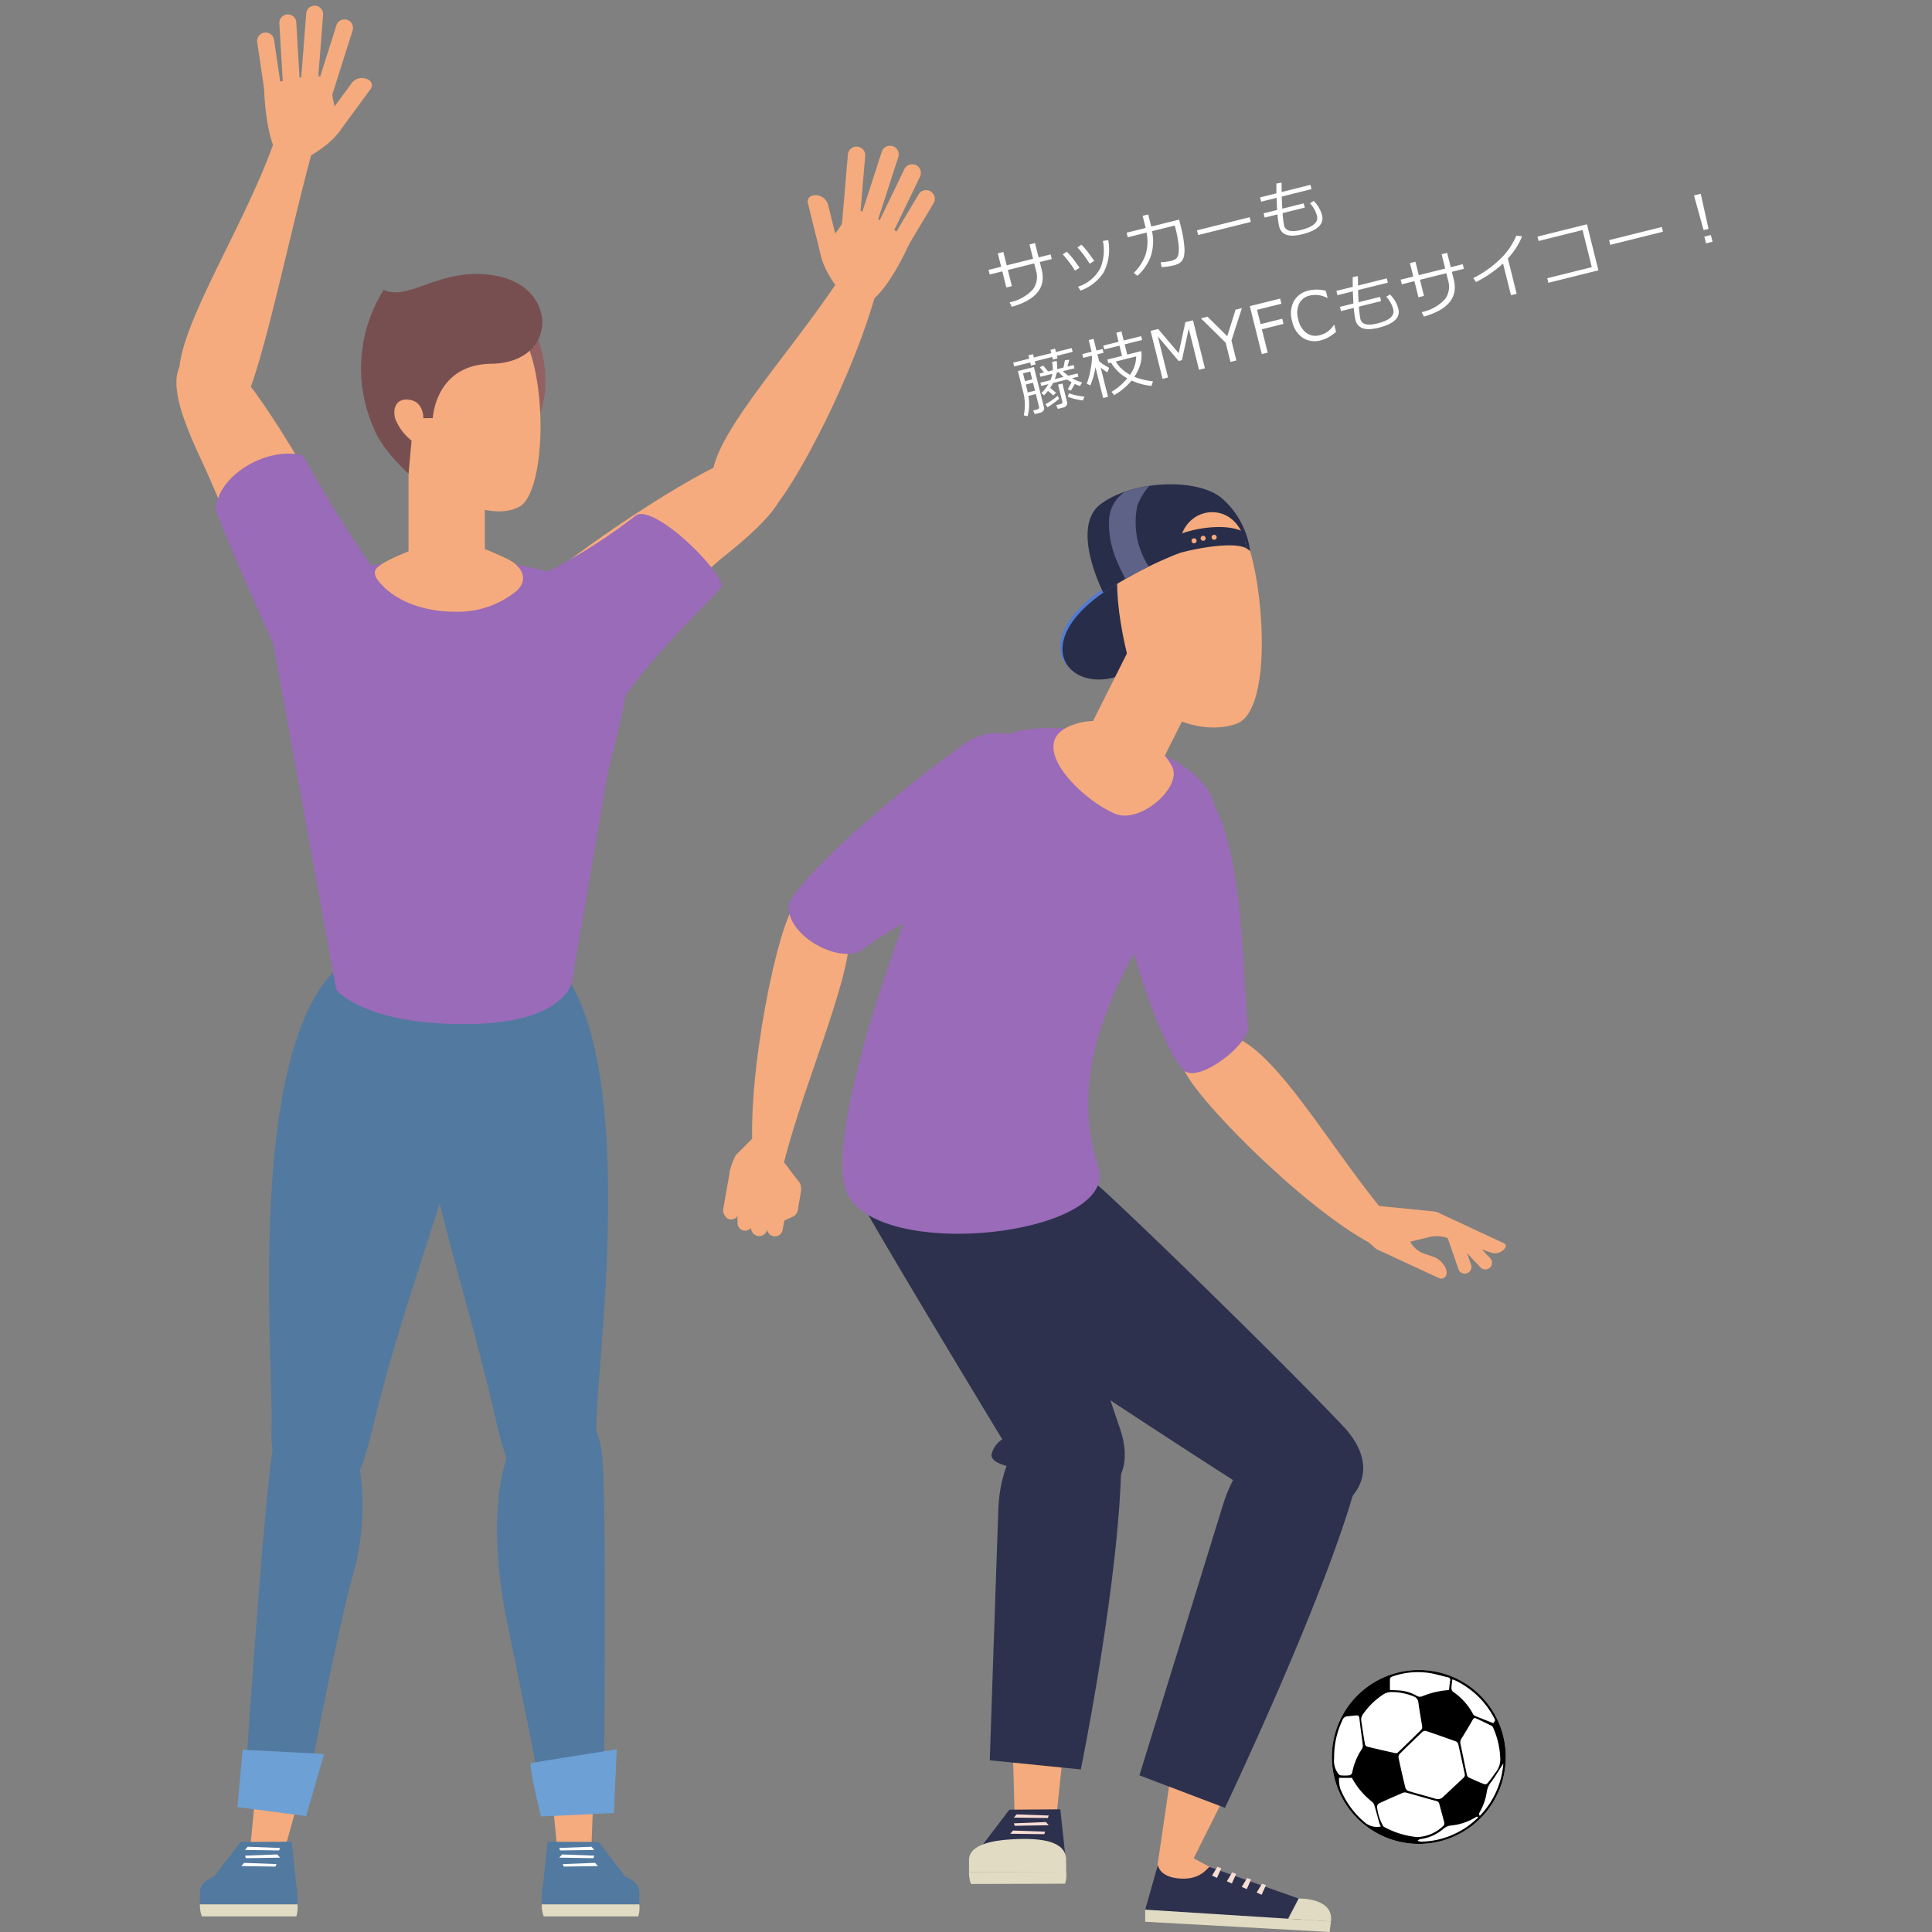 <svg xmlns="http://www.w3.org/2000/svg" xmlns:xlink="http://www.w3.org/1999/xlink" width="230" height="230" viewBox="0 0 230 230"><rect x="0" y="0" width="230" height="230" fill="#808080" stroke="none"/><defs><clipPath id="a"><rect width="158.259" height="229.289" fill="none"/></clipPath><clipPath id="b"><rect width="20.706" height="20.706" fill="none"/></clipPath><clipPath id="d"><rect width="230" height="230"/></clipPath></defs><g id="c" clip-path="url(#d)"><g transform="translate(21 0.711)"><g clip-path="url(#a)"><path d="M233.585,235.285c-6.764-6.868-13.99-20.634-19.745-23.2-5.053-2.252-6.833.8-6.377,3.478s13.672,16.274,22.07,20.867,4.051-1.146,4.051-1.146" transform="translate(-87.582 -89.232)" fill="#f5ab7d"/><path d="M212.17,361.394,206.3,373.133l4.8,2.582-9.356,1.178.076-1.768,1.689-11.5Z" transform="translate(-85.194 -152.616)" fill="#f5ab7d"/><path d="M199.639,388.4l1.516-5.34s.109,1.471,2.66,1.633c2.626.166,3.289-1.468,3.514-1.376s10.585,3.755,10.585,3.755l.468,2.514-16.288.014Z" transform="translate(-84.307 -161.764)" fill="#2d314e"/><path d="M199.641,393.735l21.951,1.221.162-1.26-22.115-1.4Z" transform="translate(-84.308 -165.667)" fill="#e0dbc2"/><path d="M234.195,392.724c.365-2.839-3.84-2.727-3.84-2.727l-1.258,2.4Z" transform="translate(-96.748 -164.696)" fill="#e0dbc2"/><path d="M223.719,387.115l-.519,1.152-.592-.274.634-1.047Z" transform="translate(-94.007 -163.407)" fill="#f7ddd3"/><path d="M220.652,385.954l-.519,1.152-.592-.274.634-1.047Z" transform="translate(-92.712 -162.917)" fill="#f7ddd3"/><path d="M217.583,384.793l-.519,1.151-.592-.274.633-1.047Z" transform="translate(-91.416 -162.427)" fill="#f7ddd3"/><path d="M214.516,383.632,214,384.784l-.592-.273.634-1.047Z" transform="translate(-90.121 -161.936)" fill="#f7ddd3"/><path d="M208.412,301.716c-1.25,4.044-9.962,32.246-9.962,32.246l10.183,3.87s11.976-25.122,15.609-38.57c2.629-9.728-11.878-10.332-15.83,2.455" transform="translate(-83.805 -123.325)" fill="#2d314e"/><path d="M207.615,270.54c-5.581-5.941-20.914-21.029-28.441-28.014-8.763-8.133-24.492,7.274-11.609,16.563,7.445,5.367,27.838,18.437,27.838,18.437a2.949,2.949,0,0,0-.414,2.181c.35.985,2.585.418,3.021.328,5.032,4.459,17.053-1.567,9.605-9.495" transform="translate(-68.703 -101.45)" fill="#2d314e"/><path d="M170.915,262.6c-2.619-7.719-9.018-26.984-12.976-36.459-4.608-11.033-25.305-3.523-17.427,10.266,4.553,7.969,16.395,27.492,16.395,27.492a2.948,2.948,0,0,0-1.28,1.815c-.091,1.041,2.179,1.451,2.613,1.55,2.734,6.143,16.17,5.637,12.675-4.664" transform="translate(-58.59 -93.26)" fill="#2d314e"/><path d="M121.968,217.03c1.928-9.445,8.579-23.806,8.243-29.328s-4.471-5.228-6.444-3.353-5.882,20.425-5.009,29.957,3.211,2.723,3.211,2.723" transform="translate(-50.098 -77.335)" fill="#f5ab7d"/><path d="M120.324,238.209l-.29-.413-5.834-1.028a7.7,7.7,0,0,0-.751,2.031h0l-.021.121-.756,4.287,0,.025a.857.857,0,0,0,.7.993v0a.861.861,0,0,0,.994-.7l-.008.046a.072.072,0,1,1,.142.025l-.1.579a.856.856,0,0,0,.724,1,.871.871,0,0,0,.968-.722l.025-.143a.072.072,0,1,1,.142.025l-.073.414a.857.857,0,1,0,1.689.3l.1-.577a.076.076,0,0,1,.072-.064.073.073,0,0,1,.071.085l-.036.2a.857.857,0,1,0,1.689.3l.608-3.453.2-2.447a1.349,1.349,0,0,0-.24-.884" transform="translate(-47.573 -99.987)" fill="#f5ab7d"/><path d="M121.937,224.288l-2.025,7.4c.044.063.939,1.2.995,1.287a1.353,1.353,0,0,1,.22.857l-.21,2.54c-1.756-.029-2.386-2.183-3.335-2.555-.272,1.548-3.715,1.622-3.593-.169l.021-.121h0a7.717,7.717,0,0,1,.751-2.03Z" transform="translate(-48.136 -94.717)" fill="#f5ab7d"/><path d="M126.1,242.22h0a.9.9,0,0,1-1.265-.157l-1.26-1.633a.9.9,0,0,1,1.421-1.109l1.26,1.634a.9.9,0,0,1-.157,1.264" transform="translate(-52.104 -100.919)" fill="#f5ab7d"/><path d="M113.542,247.467h0a.876.876,0,0,1-.705-1.016l.325-1.78a.875.875,0,1,1,1.722.312l-.325,1.778a.874.874,0,0,1-1.017.706" transform="translate(-47.645 -103.021)" fill="#f5ab7d"/><path d="M119.215,249.433h0a.983.983,0,0,1-.792-1.143l.6-3.549a.983.983,0,1,1,1.935.351l-.6,3.549a.983.983,0,0,1-1.143.792" transform="translate(-50.003 -103.013)" fill="#f5ab7d"/><path d="M116.522,248.688h0a.9.9,0,0,1-.886-.916l.016-3.248a.9.9,0,1,1,1.8.031l-.016,3.248a.9.9,0,0,1-.916.886" transform="translate(-48.833 -102.888)" fill="#f5ab7d"/><path d="M122.5,250.029h0a.928.928,0,0,1-.748-1.077l.533-2.942a.927.927,0,1,1,1.825.33l-.533,2.941a.928.928,0,0,1-1.078.748" transform="translate(-51.411 -103.568)" fill="#f5ab7d"/><path d="M125.486,246.3h0a1,1,0,0,1-.823-1.146l.382-2.25a1,1,0,0,1,1.968.322l-.382,2.251a1,1,0,0,1-1.145.822" transform="translate(-52.64 -102.226)" fill="#f5ab7d"/><path d="M125.135,246.44a1.131,1.131,0,0,1-.6,1.563,8.04,8.04,0,0,0-1.029.486l-1.123.633a.6.6,0,0,1-.825-.2,1.382,1.382,0,0,1,.514-1.831l1.3-.986a1.133,1.133,0,0,1,1.769.334" transform="translate(-51.262 -103.808)" fill="#f5ab7d"/><path d="M180.86,184.31c-.785-7.455-.466-19.356-4.087-26.511-1.406-6.329-17.378-10.82-24.438-8.273a6.568,6.568,0,0,0-5.438,1.306c-7.038,4.969-18.012,14.261-20.648,18.687-.8,3.641,5.565,7.355,8.533,5.8a35.311,35.311,0,0,1,5.057-3.233c-4.583,12.336-8.38,26.268-6.967,31.389,2.536,9.19,32.91,5.909,30.16-2.45-2.991-9.092.126-17.867,4.23-25.356,1.846,6.173,4.019,11.816,5.914,13.825,1.653,1.753,7.911-3.025,7.683-5.187" transform="translate(-53.286 -62.838)" fill="#996bb8"/><path d="M179.125,344.468l-1.9,17.924-4.79-.656-.468-17.515Z" transform="translate(-72.623 -145.364)" fill="#f5ab7d"/><path d="M174.206,371.618l-6.062.043-4.805,6.3,11.557.053Z" transform="translate(-68.978 -156.934)" fill="#2d314e"/><path d="M176.617,373.1l-4.051-.051.334-.381,3.824.136Z" transform="translate(-72.874 -157.38)" fill="#f7ddd3"/><path d="M175.881,376.425l-4.051-.051.334-.381,3.825.135Z" transform="translate(-72.564 -158.782)" fill="#f7ddd3"/><path d="M172.678,374.69l4.051-.073-.337-.379-3.823.155Z" transform="translate(-72.876 -158.041)" fill="#f7ddd3"/><path d="M174.9,380.219c-.013-1.446-1.218-2.54-5.144-2.494s-6.425.752-6.42,2.525l0,1.407,11.564-.031Z" transform="translate(-68.977 -159.513)" fill="#e0dbc2"/><path d="M168.632,300.69c-.155,4.23-1.018,29.9-1.018,29.9l10.839,1.088s4.815-23.545,4.826-37.476c.008-10.077-14.155-6.887-14.646,6.487" transform="translate(-70.783 -121.741)" fill="#2d314e"/><path d="M245.718,252.1h0a1.946,1.946,0,0,1,2.039-2.2l.218.012a1.955,1.955,0,0,1,1.668,1.143l1.119,1.806a3.142,3.142,0,0,0,1.731,1.265l.937.324c.981.328,1.813,1.563,1.468,2.236a.634.634,0,0,1-.854.275l-7.209-3.339a1.957,1.957,0,0,1-1.118-1.519" transform="translate(-103.759 -105.53)" fill="#f5ab7d"/><path d="M261.988,250.809h0a.8.8,0,0,0-.493,1.01l1.563,4.526a.8.8,0,0,0,1.505-.518L263,251.3a.8.8,0,0,0-1.012-.492" transform="translate(-110.411 -105.898)" fill="#f5ab7d"/><path d="M262.99,251.916h0a.8.8,0,0,0-.032,1.122l3.3,3.478a.8.8,0,0,0,1.157-1.091l-3.3-3.478a.8.8,0,0,0-1.125-.031" transform="translate(-110.956 -106.293)" fill="#f5ab7d"/><path d="M246.118,247.266l6.489.648a2.052,2.052,0,0,1,.663.182l7.77,3.623a.354.354,0,0,1,.15.509,1.441,1.441,0,0,1-1.674.6l-5.31-1.769a3.731,3.731,0,0,0-2.062-.086l-2.578.625s-3.305,2.318-5.159-.687c-1.163-1.886-.183-2.917.56-3.382a1.819,1.819,0,0,1,1.152-.26" transform="translate(-102.986 -104.416)" fill="#f5ab7d"/><path d="M12.422,22.178C9.193,32.616.755,45,.529,51.322s4.505,6.6,6.953,4.77S13.768,33.849,16.9,23.225c3.093-10.51-4.473-1.047-4.473-1.047" transform="translate(-0.22 -7.714)" fill="#f5ab7d"/><path d="M18.818,14.281l-.017,0a1,1,0,0,1-1.144-.842l-1.009-6.8a1.01,1.01,0,1,1,2-.31l1.011,6.817a1,1,0,0,1-.837,1.136" transform="translate(-7.025 -2.311)" fill="#f5ab7d"/><path d="M26.528,10.492h0a1.01,1.01,0,0,1-.93-1.085L26.259.933a1.01,1.01,0,1,1,2.013.153l-.661,8.477a1.01,1.01,0,0,1-1.083.928" transform="translate(-10.809 0)" fill="#f5ab7d"/><path d="M22.789,12.166l-.029,0a1,1,0,0,1-1.052-.935l-.493-8.388a1.01,1.01,0,1,1,2.016-.12l.493,8.389a1,1,0,0,1-.935,1.051" transform="translate(-8.958 -0.75)" fill="#f5ab7d"/><path d="M29.219,12.714h0a1.01,1.01,0,0,1-.66-1.267L31.1,3.42a1.01,1.01,0,0,1,1.926.606l-2.539,8.029a1.01,1.01,0,0,1-1.266.659" transform="translate(-12.041 -1.146)" fill="#f5ab7d"/><path d="M26.11,15.577c.071-2.536-8.05.077-8.05.077s.133,11.026,4.228,8.982c4.641-2.317,5.175-4.382,5.175-4.382a9,9,0,0,1-1.354-4.677" transform="translate(-7.627 -6.111)" fill="#f5ab7d"/><path d="M32.031,21.408l-1.8-1.319,3.393-4.623a1.524,1.524,0,0,1,2.131-.327.707.707,0,0,1,.151.988Z" transform="translate(-12.767 -6.268)" fill="#f5ab7d"/><path d="M2.012,71.123c-3.277,1.738-2.254,5.954.932,12.736s5.361,13.986,10.7,19.685,11.638,2.937,8.5-4.916-11.6-22.215-15.22-25.742-4.91-1.763-4.91-1.763" transform="translate(0 -29.849)" fill="#f5ab7d"/><path d="M100.132,93.39c2.173,3.006-.606,6.337-6.459,11.017s-9.683,11.112-16.986,13.868-13.04-3.43-6.758-9.091S90.14,94.369,94.948,92.8s5.184.586,5.184.586" transform="translate(-28.394 -38.95)" fill="#f5ab7d"/><path d="M59.513,191.38c18.892,1.065,11.533,50.143,11.553,58.2s-8.206,16.427-11.88-.014c-4.675-20.919-12.964-40.93-7.535-49.3s7.862-8.887,7.862-8.887" transform="translate(-21.061 -80.82)" fill="#5279a0"/><path d="M82.109,363.381l-.365,9.7-3.879.315-1.172-12.238Z" transform="translate(-32.388 -152.517)" fill="#f5ab7d"/><path d="M74.943,287.968c-10.975.382-9.268,18.354-7.777,25.5s4.7,23.4,4.7,23.4l6.9-.76s.476-37.522-.248-42.459-3.577-5.682-3.577-5.682" transform="translate(-27.903 -121.609)" fill="#5279a0"/><path d="M16.206,361.16l-1.089,11.2,3.761,1L22.2,361.517Z" transform="translate(-6.384 -152.518)" fill="#f5ab7d"/><path d="M21.469,286.779c6.21,0,7.908,12.249,5.483,20.814-2.222,7.849-5.994,28.431-5.994,28.431L13.865,335s2.488-37.971,3.6-42.836,4.009-5.386,4.009-5.386" transform="translate(-5.855 -121.107)" fill="#5279a0"/><path d="M33.788,193.671c-18.921.13-14,49.512-14.414,57.557s7.986,16.967,11.867.573c5.631-23.786,14.969-40.24,9.961-48.866s-7.414-9.264-7.414-9.264" transform="translate(-8.062 -81.787)" fill="#5279a0"/><path d="M75.993,378.294l6.087.027,4.841,6.314-11.6.084Z" transform="translate(-31.806 -159.753)" fill="#5279a0"/><rect width="11.609" height="1.412" transform="translate(43.504 224.589)" fill="#5279a0"/><path d="M78.994,379.773l4.067-.062-.336-.381-3.839.146Z" transform="translate(-33.313 -160.191)" fill="#fff"/><path d="M79.741,383.1l4.068-.062-.337-.382-3.839.146Z" transform="translate(-33.629 -161.597)" fill="#fff"/><path d="M82.953,381.36l-4.067-.062.336-.382,3.839.146Z" transform="translate(-33.313 -160.861)" fill="#fff"/><path d="M75.306,386.922c.009-1.452,1.216-2.553,5.157-2.518s6.452.739,6.452,2.518-6.133.707-6.133.707Z" transform="translate(-31.802 -162.333)" fill="#5279a0"/><path d="M15.776,378.294l-6.087.027-4.841,6.314,11.6.084Z" transform="translate(-2.047 -159.753)" fill="#5279a0"/><rect width="11.609" height="1.412" transform="translate(2.801 224.589)" fill="#5279a0"/><path d="M18.2,379.773l-4.067-.062.336-.381,3.839.146Z" transform="translate(-5.97 -160.191)" fill="#fff"/><path d="M17.456,383.1l-4.067-.062.336-.382,3.839.146Z" transform="translate(-5.654 -161.597)" fill="#fff"/><path d="M14.244,381.36l4.068-.062-.337-.382-3.839.146Z" transform="translate(-5.97 -160.861)" fill="#fff"/><path d="M16.457,386.922c-.009-1.452-1.216-2.553-5.157-2.518s-6.452.739-6.452,2.518,6.132.707,6.132.707Z" transform="translate(-2.047 -162.333)" fill="#5279a0"/><path d="M83.243,359.247l-.341,7.588-8.684.411s-1.533-6.229-1.192-6.341,10.217-1.657,10.217-1.657" transform="translate(-30.818 -151.71)" fill="#6da0d4"/><path d="M22.893,359.838l-2.142,7.4-8.179-1.08.629-6.825Z" transform="translate(-5.309 -151.744)" fill="#6da0d4"/><path d="M127.952,47.285c-5.231,9.593-16,20.4-17.477,26.552s3.109,7.365,5.871,6.051S128.2,61.277,130.419,50.551s-2.467-3.266-2.467-3.266" transform="translate(-46.533 -18.902)" fill="#f5ab7d"/><path d="M146.937,45.906l.014.009a1.026,1.026,0,0,0,1.412-.351l3.613-6.048a1.034,1.034,0,0,0-1.768-1.073l-3.62,6.06a1.026,1.026,0,0,0,.348,1.4" transform="translate(-61.843 -16.024)" fill="#f5ab7d"/><path d="M141.34,39.117h0a1.034,1.034,0,0,0,1.3-.664l2.684-8.281a1.034,1.034,0,1,0-1.966-.641l-2.685,8.284a1.034,1.034,0,0,0,.663,1.3" transform="translate(-59.387 -12.169)" fill="#f5ab7d"/><path d="M143.911,42.351l.027.013a1.02,1.02,0,0,0,1.362-.474l3.743-7.749a1.034,1.034,0,1,0-1.861-.9l-3.745,7.75a1.019,1.019,0,0,0,.474,1.36" transform="translate(-60.53 -13.791)" fill="#f5ab7d"/><path d="M138.052,39.634h0a1.034,1.034,0,0,0,1.12-.942L139.9,30.1a1.034,1.034,0,0,0-2.061-.179l-.733,8.594a1.035,1.035,0,0,0,.941,1.118" transform="translate(-57.9 -12.237)" fill="#f5ab7d"/><path d="M135.748,42.653c.923-2.429,7.592,3.218,7.592,3.218s-4.434,10.388-7.512,6.853c-3.489-4.007-3.189-6.171-3.189-6.171a9.207,9.207,0,0,0,3.109-3.9" transform="translate(-56.011 -17.756)" fill="#f5ab7d"/><path d="M131.719,46.432l2.218-.547-1.406-5.7a1.561,1.561,0,0,0-1.89-1.142.723.723,0,0,0-.53.875Z" transform="translate(-54.937 -16.467)" fill="#f5ab7d"/><path d="M58.1,99.65a66.55,66.55,0,0,1-10.429,6.641,59.288,59.288,0,0,0-10.563-1.708c-.866,0-1.848.024-2.894.077a49.2,49.2,0,0,0-7.571.934,145.184,145.184,0,0,1-8.11-13.112C14.261,91.29,8.1,94.943,8.158,99.089c1.98,5.027,4.8,11.31,6.826,15.845l7.49,41.144s3.19,4.088,15.185,4.088c12.218,0,12.873-5.066,12.873-5.066l4.255-24.771c.468-2.144,1.488-5.656,2.133-9.281,4.2-5.9,9.9-11.035,11.529-13.088-1.007-2.85-8.412-9.781-10.353-8.311" transform="translate(-3.445 -38.958)" fill="#996bb8"/><path d="M4.846,391.209a3.6,3.6,0,0,0,.232,1.427H16.325a3.612,3.612,0,0,0,.13-1.427Z" transform="translate(-2.045 -165.207)" fill="#e0dbc2"/><path d="M75.3,391.209a3.6,3.6,0,0,0,.232,1.427H86.783a3.612,3.612,0,0,0,.13-1.427Z" transform="translate(-31.8 -165.207)" fill="#e0dbc2"/><path d="M163.342,384.509a3.6,3.6,0,0,0,.232,1.427l11.2-.031a3.605,3.605,0,0,0,.131-1.427Z" transform="translate(-68.978 -162.365)" fill="#e0dbc2"/><path d="M65.864,62.381c2.037,2.308,4.666,9.6.634,15.042S57.347,68.5,58.615,65.508s5.89-4.666,7.249-3.127" transform="translate(-24.67 -26.098)" fill="#936162"/><path d="M56.921,74.158l-9.086,1.821V98.606h9.086Z" transform="translate(-20.201 -31.317)" fill="#f5ab7d"/><path d="M45.231,72.967c.019-.011.039-.014.058-.024-1-1.666-1.668-2.18-.972-5.625,1.252-6.189,8.656-4.795,12.242-4.466,6.438.59,6.694,20.928,2.925,23.113s-11.378-2.213-11.734-4.785a16.859,16.859,0,0,0-.732-2.759c-.858.1-1.766-1.329-2.31-2.28a2.3,2.3,0,0,1,.522-3.173" transform="translate(-18.595 -26.388)" fill="#f5ab7d"/><path d="M59.191,59.023c1.381,3.137-.591,6.829-5.612,6.89-6.717.081-6.99,6.471-6.99,6.471l-1.131.013s.064-1.838-1.505-2.168-2.2.824-1.849,2.2a6.19,6.19,0,0,0,1.954,2.633L43.7,79S40.6,76.266,39.56,73.586a17.5,17.5,0,0,1,1.179-16.46c2.96,1.329,6.363-2.4,12.277-1.842,3.668.345,5.449,2.088,6.176,3.74" transform="translate(-16.063 -23.322)" fill="#784f50"/><path d="M41.818,115.546c-1.44-1.493-1.164-2.032.506-2.925,2.195-1.174,5.839-2.445,7.518-2.445,1.637,0,4.415,1.006,6.837,2.19,1.715.838,2.615,2.428,1.034,3.843a11.1,11.1,0,0,1-7.4,2.428c-3.367,0-6.6-1.131-8.5-3.091" transform="translate(-17.266 -46.527)" fill="#f5ab7d"/><path d="M188.886,118.361c-13.354,7.672-4.116,15.975,3.8,8.776s-3.8-8.776-3.8-8.776" transform="translate(-76.913 -49.984)" fill="#537bd2"/><path d="M189.355,118.831c-13.354,7.672-4.116,15.975,3.8,8.776s-3.8-8.776-3.8-8.776" transform="translate(-77.112 -50.182)" fill="#282d4a"/><path d="M205.566,119.838l-9.33-2.558-10.6,21.114,8.478,4.256Z" transform="translate(-78.393 -49.527)" fill="#f5ab7d"/><path d="M196.734,104.29c7.4-4.207,11.153-2.523,12.956,3.657s2.4,19.065-1.6,20.555-11-.626-12.7-6.92-2.836-14.917,1.343-17.292" transform="translate(-81.866 -43.061)" fill="#f5ab7d"/><path d="M182.4,148.077c4.813-2.359,10.822,1.5,12.459,4.7,1.234,2.419-3.767,6.835-6.75,5.63-3.821-1.544-10.522-7.976-5.709-10.334" transform="translate(-76.318 -62.225)" fill="#f5ab7d"/><path d="M207.116,106.51a3.685,3.685,0,0,0-.446-.318c-.864-6.335-8.352-5.281-7.987.57a47.232,47.232,0,0,0-9.039,4.707s-4.03-7.806-.287-10.568,11.228-3.15,14.3-.756a10.111,10.111,0,0,1,3.462,6.365" transform="translate(-79.293 -41.624)" fill="#282d4a"/><path d="M194.036,99.615a16.092,16.092,0,0,1,2.934-.71,8.3,8.3,0,0,0-1.4,2.289,9.647,9.647,0,0,0,1.334,7.3c-1.02.508-1.961,1.027-2.764,1.492-1.232-2.4-1.961-4.1-1.961-6.641a4.338,4.338,0,0,1,1.862-3.727" transform="translate(-81.155 -41.768)" fill="#5e6287"/><path d="M205.567,110.483c1.841-.547,6.53-1.419,7.986-.57l-.332-1.954c-2.14-1.153-6.432-.379-8.049.5s-1.445,2.573.4,2.025m3.845-1.888a.3.3,0,1,1,.3.3.3.3,0,0,1-.3-.3m-1.307.121a.3.3,0,1,1,.3.3.3.3,0,0,1-.3-.3m-1.084.3a.3.3,0,1,1,.3.3.3.3,0,0,1-.3-.3" transform="translate(-86.176 -45.346)" fill="#282d4a"/></g></g><path d="M2.465-2.055h-.68V-4.031H.238V-4.6H1.785V-6.246h.68V-4.6H5.7V-6.359h.68V-4.6H7.855v.566H6.383v.945q0,3.273-4.52,3.422L1.734-.246A5.105,5.105,0,0,0,4.813-1.08,2.483,2.483,0,0,0,5.7-3.07v-.961H2.465ZM12.713-2.6l-.617.207a11.873,11.873,0,0,0-.945-2.234L11.7-4.84a12.188,12.188,0,0,1,.551,1.1Q12.357-3.457,12.713-2.6ZM14.92-4.59A5.935,5.935,0,0,1,13.465-1a5.444,5.444,0,0,1-3.2,1.438l-.176-.52a4.548,4.548,0,0,0,3.141-1.535,5.634,5.634,0,0,0,1.051-3.035ZM10.814-2.223l-.613.2a12.444,12.444,0,0,0-.945-2.23l.543-.2q.336.586.477.895T10.814-2.223Zm9.467-4.184v1.488H23.7v.3q0,1.359-.039,1.842t-.119,1.021a4.737,4.737,0,0,1-.223.928,1.951,1.951,0,0,1-.328.6,1.182,1.182,0,0,1-.479.328,2.3,2.3,0,0,1-.8.113A8.129,8.129,0,0,1,20.32.066l.016-.594a6.491,6.491,0,0,0,1.3.145,1.609,1.609,0,0,0,.537-.09.871.871,0,0,0,.447-.477,3.935,3.935,0,0,0,.3-1.143,12.726,12.726,0,0,0,.107-1.768l0-.5H20.234a5.7,5.7,0,0,1-.91,2.93,5.763,5.763,0,0,1-2.066,1.8L16.929-.07a5.694,5.694,0,0,0,1.859-1.725,5.361,5.361,0,0,0,.777-2.564H17.257v-.559h2.336V-6.406Zm11.635,3.82H25.454v-.578h6.461Zm6.646-.1H35.843a11.163,11.163,0,0,0-.187,1.465q0,1.008,1.832,1.008,2.242,0,2.242-1.16a3.386,3.386,0,0,0-.449-1.664l.5-.168a3.8,3.8,0,0,1,.555,1.9Q40.331.32,37.487.32q-2.43,0-2.43-1.574a10.563,10.563,0,0,1,.152-1.434H33.64v-.52H35.3q.086-.5.285-1.418H33.69v-.527H35.7q.082-.375.273-1.129l.625.039-.258,1.09h3.531v.527H36.222q-.164.734-.289,1.418h2.629ZM5.656,7.293v.316h-.57V7.293H2.949v.383H2.387V7.293H.418V6.828H2.387v-.41h.563v.41H5.086v-.41h.57v.41H7.59v.465ZM4.1,11.758l-.48-.672a5.534,5.534,0,0,1-.578.395l-.254-.32a5.3,5.3,0,0,0,1.074-.84H2.98v-.4H4.2a3.972,3.972,0,0,0,.422-.68H3.152v-.4H3.7l-.348-.711L3.8,8.027l.391.816h.57a4.827,4.827,0,0,0,.164-.988l.555.023a3.9,3.9,0,0,1-.172.965h.766q.141-.277.387-.816l.508.082q-.16.324-.41.734h.77v.4H5.906a5.517,5.517,0,0,0,.5.68H7.543v.4H6.766a5.187,5.187,0,0,0,1.039.773l-.352.352a5.609,5.609,0,0,1-.535-.387l-.633.648-.344-.219.652-.715q-.23-.219-.441-.453H4.43a5.15,5.15,0,0,1-.473.48l.543.75ZM5.152,9.242a5.533,5.533,0,0,1-.406.68H5.824a3.707,3.707,0,0,1-.406-.68ZM2.125,11.105H1.2A5.273,5.273,0,0,1,.531,13.43l-.414-.211a6.107,6.107,0,0,0,.6-2.937V7.93H2.68v4.977a.42.42,0,0,1-.17.348.713.713,0,0,1-.451.133H1.414l-.066-.465h.508a.29.29,0,0,0,.188-.066.2.2,0,0,0,.082-.16ZM1.242,9.3h.883V8.344H1.242Zm-.016,1.387h.9V9.715H1.242v.313Q1.242,10.371,1.227,10.688Zm3.711,2.766H4.23l-.066-.48h.508q.293,0,.293-.23V10.656H5.5v2.293a.455.455,0,0,1-.17.357A.588.588,0,0,1,4.938,13.453Zm-1.852-.488-.145-.41a8.391,8.391,0,0,0,1.648-.617l.1.375A10.028,10.028,0,0,1,3.086,12.965Zm4.3.234a7.391,7.391,0,0,1-1.648-.863l.23-.367a8.216,8.216,0,0,0,1.688.832ZM14,11.949A7.973,7.973,0,0,0,16.021,13l-.3.492A7.059,7.059,0,0,1,13.58,12.3a7.545,7.545,0,0,1-2.434,1.184l-.219-.457a6.94,6.94,0,0,0,2.215-1.109,4.775,4.775,0,0,1-.922-1.143,4.4,4.4,0,0,1-.5-1.135h-.34V9.18h1.8V7.922H11.318V7.449h1.871V6.34h.629V7.449h2.137v.473H13.818V9.18h1.719v.039a3.928,3.928,0,0,1-.523,1.525A5.625,5.625,0,0,1,14,11.949Zm-.445-.359A3.715,3.715,0,0,0,14.8,9.645H12.295a3.145,3.145,0,0,0,.463.994A5.213,5.213,0,0,0,13.556,11.59Zm-4.891.086-.355-.312a8.482,8.482,0,0,0,.828-1.484,8.914,8.914,0,0,0,.586-1.59H8.642V7.824H9.787V6.395h.594v1.43h.75v.465h-.75v.836q.2.285.34.441t.617.617l-.312.473a4.942,4.942,0,0,1-.645-.75V13.5H9.787V9.723A8.989,8.989,0,0,1,8.666,11.676ZM22.4,13h-.727V7.945l-1.7,3.453h-.4l-1.7-3.453V13H17.2V7.113h.93L19.8,10.5l1.664-3.387H22.4ZM28.4,7.113l-2.141,3.449V13h-.727V10.641L23.376,7.113h.809L25.9,9.941l1.723-2.828Zm4.693.633H30.1V9.5h2.652v.633H30.1V13h-.727V7.113h3.715Zm3.552,5.359a2.7,2.7,0,0,1-2.068-.8,3.156,3.156,0,0,1-.748-2.246,3.157,3.157,0,0,1,.76-2.238,2.678,2.678,0,0,1,2.061-.816,4.207,4.207,0,0,1,1.945.527v.855h-.055a2.976,2.976,0,0,0-1.937-.77,1.823,1.823,0,0,0-1.473.646,2.709,2.709,0,0,0-.543,1.795,2.648,2.648,0,0,0,.553,1.783,1.843,1.843,0,0,0,1.471.643,2.825,2.825,0,0,0,.945-.158,3.206,3.206,0,0,0,.984-.619h.055v.859a5.9,5.9,0,0,1-1.166.445A3.718,3.718,0,0,1,36.641,13.105Zm8.041-2.793H41.963a11.163,11.163,0,0,0-.187,1.465q0,1.008,1.832,1.008,2.242,0,2.242-1.16A3.386,3.386,0,0,0,45.4,9.961l.5-.168a3.8,3.8,0,0,1,.555,1.9q0,1.625-2.844,1.625-2.43,0-2.43-1.574a10.563,10.563,0,0,1,.152-1.434H39.76v-.52h1.66q.086-.5.285-1.418H39.811V7.848h2.012q.082-.375.273-1.129l.625.039-.258,1.09h3.531v.527H42.342q-.164.734-.289,1.418h2.629Zm5.1.633h-.68V8.969H47.559V8.4h1.547V6.754h.68V8.4h3.238V6.641h.68V8.4h1.473v.566H53.7v.945q0,3.273-4.52,3.422l-.129-.582a5.105,5.105,0,0,0,3.078-.834,2.483,2.483,0,0,0,.891-1.99V8.969H49.785Zm10.767,2.43h-.7V9.484A15.068,15.068,0,0,1,56.2,10.848l-.207-.535a13.065,13.065,0,0,0,4-1.637,8.253,8.253,0,0,0,2.2-2.035l.641.25a8.471,8.471,0,0,1-2.281,2.141Zm10.119-.359H64.535v-.559H70V7.906H64.609V7.367h6.063Zm8.564-2.6H72.775V9.836h6.461Zm5.459-3.3L84.589,11.4H83.98l-.113-4.285ZM84.679,13h-.8v-.824h.8Z" transform="translate(118.566 36.65) rotate(-14)" fill="#fff"/><g transform="translate(158.553 198.809)"><g transform="translate(0 0)" clip-path="url(#b)"><path d="M10.359,0A10.353,10.353,0,1,0,20.706,10.351,10.373,10.373,0,0,0,10.359,0" transform="translate(0 0)" fill="#fff"/><path d="M10.328,20.706A10.353,10.353,0,1,0,0,10.34,10.366,10.366,0,0,0,10.328,20.706M6.236,18.691a.3.3,0,0,1-.136-.127,5.692,5.692,0,0,1-.719-2.3.514.514,0,0,1,.246-.39c.941-.438,1.894-.854,2.848-1.264a.637.637,0,0,1,.389-.012c1.182.327,2.357.676,3.542.989.217.057.326.131.381.34.192.734.4,1.465.589,2.2a.453.453,0,0,1-.047.372,4.725,4.725,0,0,1-3.161,1.392,10.2,10.2,0,0,1-3.932-1.2M8.068,10Q9.415,8.653,10.8,7.351a.508.508,0,0,1,.425-.088q1.763.591,3.511,1.228a.512.512,0,0,1,.3.282c.275,1.2.528,2.4.785,3.595a1.794,1.794,0,0,1,.015.18.621.621,0,0,1-.114.239c-.819.775-1.647,1.541-2.469,2.312a.88.88,0,0,1-.935.224c-1.077-.322-2.166-.6-3.241-.93A.613.613,0,0,1,8.75,14q-.432-1.767-.809-3.547A.587.587,0,0,1,8.068,10m6.763,9.4a9.591,9.591,0,0,1-4.249,1.034,1.26,1.26,0,0,1-.379-.125c.114-.061.224-.168.341-.177a5.259,5.259,0,0,0,2.795-1.277,1.74,1.74,0,0,1,.771-.335,6.843,6.843,0,0,0,3.07-1.026.281.281,0,0,1,.134-.038c.017,0,.038.029.108.086A9.463,9.463,0,0,1,14.831,19.4m2.819-2.072-.124-.02a1.1,1.1,0,0,1,.055-.35,6.749,6.749,0,0,0,.865-2.457,2.41,2.41,0,0,1,.548-1.2c.5-.689.936-1.423,1.422-2.176a10.065,10.065,0,0,1-2.767,6.205m1.76-5.022a12.288,12.288,0,0,1-.889,1.182.411.411,0,0,1-.365.108c-.611-.242-1.214-.508-1.81-.784a.489.489,0,0,1-.256-.279c-.261-1.211-.495-2.428-.759-3.639a.9.9,0,0,1,.106-.743c.46-.729.9-1.473,1.327-2.22.108-.185.216-.268.421-.17.615.293,1.233.578,1.841.886a.625.625,0,0,1,.212.3,9.876,9.876,0,0,1,.818,3.717,2.518,2.518,0,0,1-.646,1.64M14.346,1.11c.129.049.233.079.33.126a10.127,10.127,0,0,1,4.595,4.391c.209.384.2.387-.058.7-.762-.3-1.478-.576-2.186-.869a.579.579,0,0,1-.245-.262,7.4,7.4,0,0,0-2.344-2.6.531.531,0,0,1-.2-.384c0-.351.063-.7.105-1.1m-7.42-.078c0-.086.127-.2.221-.238A9.158,9.158,0,0,1,11.415.329c.81.1,1.6.361,2.4.544a.306.306,0,0,1,.27.405c-.058.361-.094.725-.143,1.11a10.152,10.152,0,0,0-3.15.729.725.725,0,0,1-.724-.068,4.831,4.831,0,0,0-2.247-.624c-.288-.025-.577-.028-.906-.042,0-.471-.012-.912.011-1.35M3.738,5.223A8.665,8.665,0,0,1,6,2.994a1.806,1.806,0,0,1,1.143-.366,6.789,6.789,0,0,1,2.625.531.828.828,0,0,1,.535.7c.12.968.308,1.927.453,2.891a.471.471,0,0,1-.109.356Q9.27,8.476,7.863,9.815a.366.366,0,0,1-.284.087c-1.125-.248-2.248-.5-3.367-.775a.43.43,0,0,1-.266-.277c-.16-.922-.3-1.849-.438-2.776a1.069,1.069,0,0,1,.23-.851m-3,7.09a2.544,2.544,0,0,1-.467-1.8,10.19,10.19,0,0,1,.982-4.525.678.678,0,0,1,.607-.479c.365-.021.728-.086,1.093-.1.181-.006.3.073.324.317.114,1.056.272,2.108.4,3.163a.788.788,0,0,1-.079.487,7.522,7.522,0,0,0-1.177,2.858.461.461,0,0,1-.309.3,5.415,5.415,0,0,1-1.061.01.554.554,0,0,1-.311-.23m.121.528H2.392a9.064,9.064,0,0,0,2.464,2.9,1.078,1.078,0,0,1,.243.491c.2.665.37,1.331.56,2a3.754,3.754,0,0,0,.168.4,2.228,2.228,0,0,1-1.814-.413A10.175,10.175,0,0,1,.981,14.072a4.486,4.486,0,0,1-.126-1.23" transform="translate(0 0)"/></g></g></g></svg>